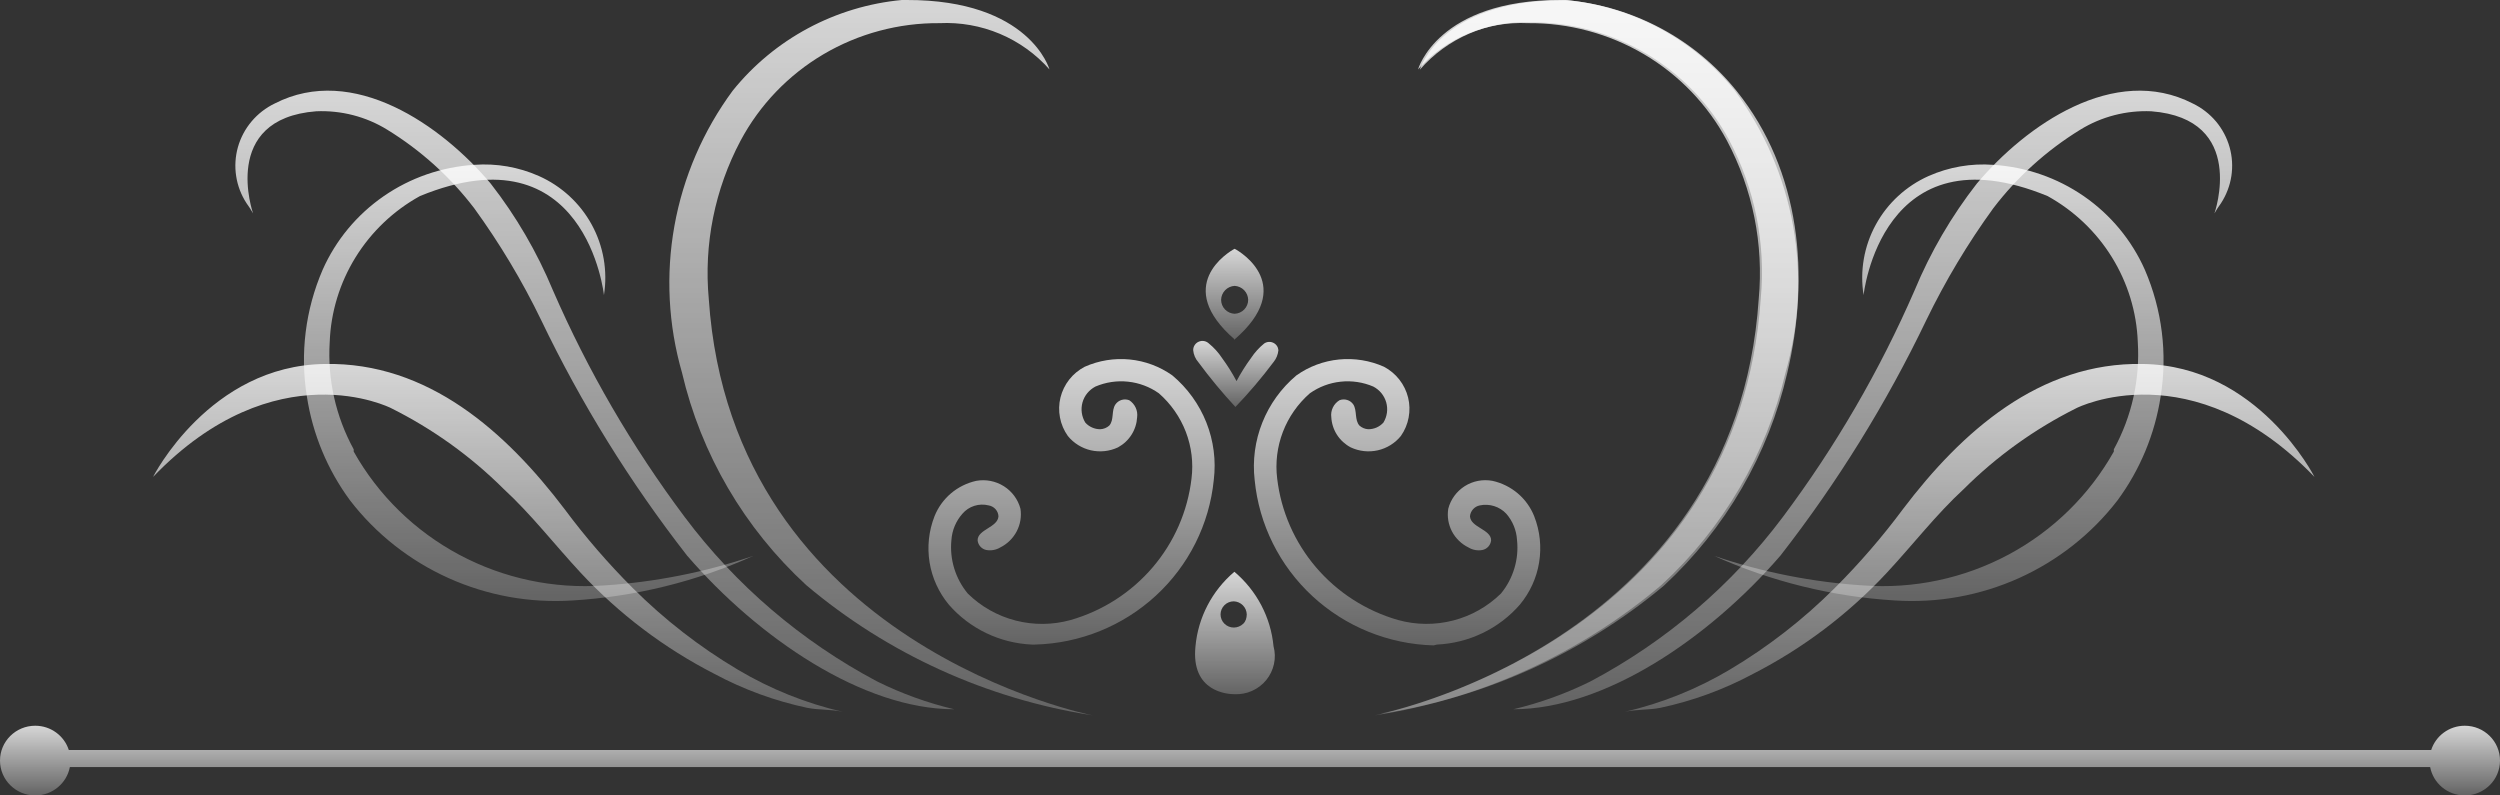 <svg width="88" height="28" viewBox="0 0 88 28" fill="none" xmlns="http://www.w3.org/2000/svg">
<rect x="0" y="0" width="88" height="28" fill="#333333" stroke="none"/>
<g clip-path="url(#clip0_21_746)">
<path fill-rule="evenodd" clip-rule="evenodd" d="M2.459 27C2.351 27.569 1.846 28 1.24 28C0.555 28 0 27.451 0 26.773C0 26.095 0.555 25.546 1.24 25.546C1.793 25.546 2.262 25.904 2.422 26.4H85.578C85.738 25.904 86.207 25.546 86.76 25.546C87.445 25.546 88 26.095 88 26.773C88 27.451 87.445 28 86.76 28C86.153 28 85.649 27.569 85.541 27H2.459Z" fill="url(#paint0_linear_21_746)" fill-opacity="0.8"/>
<path d="M36.942 2.445C36.942 2.445 36.258 -0.01 31.913 6.48588e-06H31.744C30.586 0.109 29.463 0.448 28.44 0.996C27.418 1.544 26.517 2.291 25.792 3.191C24.751 4.602 24.05 6.229 23.74 7.949C23.431 9.669 23.522 11.437 24.006 13.117C24.676 15.987 26.2 18.593 28.381 20.598C31.252 23.019 34.744 24.606 38.47 25.182C38.47 25.182 25.772 22.728 24.949 10.525C24.771 8.598 25.16 6.661 26.07 4.948C26.742 3.69 27.751 2.639 28.986 1.91C30.222 1.182 31.635 0.803 33.073 0.815C33.801 0.78 34.526 0.909 35.196 1.191C35.866 1.474 36.463 1.902 36.942 2.445Z" fill="url(#paint1_linear_21_746)" fill-opacity="0.8"/>
<path d="M8.908 7.511C8.839 7.388 8.763 7.27 8.68 7.157C8.49 6.867 8.365 6.541 8.313 6.2C8.26 5.859 8.282 5.511 8.375 5.178C8.469 4.846 8.633 4.537 8.857 4.272C9.08 4.008 9.358 3.793 9.672 3.642C12.43 2.229 15.545 4.408 17.271 6.46C18.168 7.611 18.905 8.876 19.463 10.22C20.692 13.045 22.246 15.72 24.096 18.192C25.894 20.595 28.208 22.573 30.871 23.985C31.736 24.414 32.648 24.744 33.589 24.966C30.375 24.966 26.695 22.463 24.185 19.557C22.178 16.981 20.455 14.2 19.046 11.261C18.38 9.886 17.593 8.572 16.695 7.334C15.855 6.232 14.816 5.293 13.63 4.565C12.882 4.104 12.011 3.879 11.13 3.917C7.738 4.182 8.908 7.511 8.908 7.511Z" fill="url(#paint2_linear_21_746)" fill-opacity="0.8"/>
<path d="M21.259 10.387C21.259 10.387 20.634 4.497 14.781 6.902C13.851 7.416 13.071 8.159 12.515 9.058C11.959 9.957 11.646 10.983 11.606 12.036C11.524 13.35 11.817 14.659 12.45 15.816V15.895C13.312 17.431 14.601 18.692 16.163 19.526C17.726 20.361 19.497 20.737 21.268 20.607C23.056 20.492 24.821 20.142 26.516 19.567C24.508 20.472 22.35 21.004 20.148 21.137C18.65 21.234 17.152 20.963 15.787 20.348C14.421 19.733 13.23 18.794 12.321 17.613C11.526 16.534 11.005 15.281 10.803 13.961C10.557 12.45 10.75 10.901 11.358 9.494C11.82 8.453 12.562 7.558 13.504 6.907C14.445 6.256 15.549 5.874 16.695 5.802C17.474 5.744 18.255 5.879 18.967 6.195C19.761 6.548 20.415 7.15 20.829 7.908C21.243 8.665 21.394 9.536 21.259 10.387Z" fill="url(#paint3_linear_21_746)" fill-opacity="0.8"/>
<path d="M5.387 16.788C5.387 16.788 7.371 12.861 11.438 12.812C15.069 12.743 17.816 15.208 19.87 17.917C20.603 18.904 21.409 19.836 22.28 20.706C23.386 21.809 24.625 22.772 25.971 23.572C27.115 24.253 28.36 24.754 29.661 25.055C29.264 24.966 28.828 24.996 28.421 24.917C27.277 24.675 26.175 24.271 25.147 23.72C23.378 22.813 21.784 21.607 20.435 20.156C19.523 19.174 18.699 18.104 17.727 17.21C16.568 16.056 15.228 15.095 13.759 14.363C13.759 14.363 9.702 12.302 5.387 16.788Z" fill="url(#paint4_linear_21_746)" fill-opacity="0.8"/>
<path d="M49.914 2.445C49.914 2.445 50.599 -0.01 54.944 6.48588e-06H55.112C56.27 0.109 57.394 0.448 58.416 0.996C59.439 1.544 60.34 2.291 61.064 3.191C62.105 4.602 62.807 6.229 63.116 7.949C63.426 9.669 63.334 11.437 62.85 13.117C62.181 15.987 60.657 18.593 58.475 20.598C55.605 23.019 52.113 24.606 48.387 25.182C48.387 25.182 61.084 22.728 61.907 10.525C62.086 8.598 61.696 6.661 60.787 4.948C60.114 3.69 59.105 2.639 57.87 1.91C56.635 1.182 55.221 0.803 53.783 0.815C53.056 0.78 52.33 0.909 51.66 1.191C50.99 1.474 50.393 1.902 49.914 2.445Z" fill="url(#paint5_linear_21_746)" fill-opacity="0.8"/>
<path d="M77.948 7.511C78.017 7.388 78.093 7.27 78.177 7.157C78.366 6.867 78.491 6.541 78.544 6.2C78.596 5.859 78.575 5.511 78.481 5.178C78.387 4.846 78.223 4.537 78 4.272C77.776 4.008 77.498 3.793 77.184 3.642C74.427 2.229 71.312 4.408 69.586 6.46C68.689 7.611 67.951 8.876 67.394 10.22C66.165 13.045 64.61 15.72 62.761 18.192C60.962 20.595 58.648 22.573 55.986 23.985C55.121 24.414 54.209 24.744 53.267 24.966C56.481 24.966 60.162 22.463 62.672 19.557C64.678 16.981 66.401 14.2 67.81 11.261C68.477 9.886 69.263 8.572 70.161 7.334C71.001 6.232 72.041 5.293 73.226 4.565C73.975 4.104 74.846 3.879 75.726 3.917C79.119 4.182 77.948 7.511 77.948 7.511Z" fill="url(#paint6_linear_21_746)" fill-opacity="0.8"/>
<path d="M65.598 10.387C65.598 10.387 66.223 4.497 72.076 6.902C73.005 7.416 73.786 8.159 74.341 9.058C74.897 9.957 75.21 10.983 75.25 12.036C75.332 13.35 75.04 14.659 74.407 15.816V15.895C73.544 17.431 72.256 18.692 70.693 19.526C69.131 20.361 67.359 20.737 65.588 20.607C63.8 20.492 62.035 20.142 60.34 19.567C62.348 20.472 64.507 21.004 66.709 21.137C68.206 21.234 69.704 20.963 71.07 20.348C72.435 19.733 73.626 18.794 74.536 17.613C75.331 16.534 75.851 15.281 76.054 13.961C76.299 12.45 76.106 10.901 75.498 9.494C75.036 8.453 74.294 7.558 73.353 6.907C72.411 6.256 71.307 5.874 70.161 5.802C69.383 5.744 68.602 5.879 67.889 6.195C67.096 6.548 66.442 7.15 66.028 7.908C65.614 8.665 65.463 9.536 65.598 10.387Z" fill="url(#paint7_linear_21_746)" fill-opacity="0.8"/>
<path d="M81.47 16.788C81.47 16.788 79.486 12.861 75.419 12.812C71.788 12.743 69.04 15.208 66.987 17.917C66.254 18.904 65.448 19.836 64.576 20.706C63.471 21.809 62.231 22.772 60.886 23.572C59.741 24.253 58.496 24.754 57.196 25.055C57.592 24.966 58.029 24.996 58.436 24.917C59.579 24.675 60.681 24.271 61.709 23.72C63.478 22.813 65.073 21.607 66.421 20.156C67.334 19.174 68.157 18.104 69.129 17.21C70.289 16.056 71.629 15.095 73.097 14.363C73.097 14.363 77.154 12.302 81.47 16.788Z" fill="url(#paint8_linear_21_746)" fill-opacity="0.8"/>
<path d="M43.459 8.757C43.231 8.875 41.287 10.063 43.459 11.948C45.632 10.063 43.688 8.875 43.459 8.757ZM43.459 11.045C43.331 11.04 43.21 10.986 43.121 10.894C43.033 10.803 42.983 10.681 42.983 10.554C42.986 10.428 43.036 10.307 43.124 10.216C43.212 10.125 43.332 10.07 43.459 10.063C43.587 10.07 43.706 10.125 43.795 10.216C43.883 10.307 43.933 10.428 43.936 10.554C43.936 10.681 43.886 10.803 43.797 10.894C43.709 10.986 43.587 11.04 43.459 11.045Z" fill="url(#paint9_linear_21_746)" fill-opacity="0.8"/>
<path d="M43.459 11.948V11.968L43.45 11.958L43.459 11.948Z" fill="url(#paint10_linear_21_746)" fill-opacity="0.8"/>
<path d="M45 12.325C44.986 12.481 44.925 12.629 44.824 12.751C44.411 13.302 43.964 13.828 43.487 14.325C43.023 13.825 42.587 13.299 42.183 12.751C42.077 12.632 42.014 12.482 42 12.325C42 12.261 42.018 12.198 42.054 12.145C42.089 12.092 42.14 12.05 42.199 12.026C42.258 12.001 42.324 11.994 42.387 12.006C42.45 12.018 42.508 12.048 42.554 12.092C42.731 12.236 42.885 12.406 43.011 12.596C43.202 12.856 43.374 13.13 43.526 13.415C43.678 13.13 43.85 12.856 44.041 12.596C44.167 12.406 44.321 12.236 44.498 12.092C44.544 12.06 44.598 12.041 44.654 12.036C44.71 12.031 44.766 12.041 44.817 12.065C44.868 12.088 44.912 12.125 44.944 12.17C44.976 12.216 44.995 12.269 45 12.325Z" fill="url(#paint11_linear_21_746)" fill-opacity="0.8"/>
<path d="M36.436 22.689H36.317C35.76 22.663 35.214 22.526 34.712 22.284C34.211 22.043 33.764 21.703 33.4 21.285C33.045 20.857 32.81 20.343 32.721 19.796C32.633 19.25 32.692 18.689 32.895 18.172C33.018 17.862 33.216 17.586 33.472 17.368C33.728 17.151 34.034 16.999 34.363 16.926C34.7 16.865 35.047 16.933 35.336 17.115C35.624 17.297 35.833 17.58 35.92 17.907C35.962 18.18 35.916 18.46 35.787 18.705C35.659 18.95 35.455 19.149 35.206 19.272C35.06 19.359 34.887 19.39 34.72 19.36C34.638 19.344 34.564 19.301 34.508 19.239C34.453 19.177 34.419 19.099 34.412 19.017C34.412 18.634 35.127 18.565 35.146 18.172C35.141 18.079 35.104 17.99 35.041 17.921C34.977 17.851 34.892 17.805 34.799 17.79C34.633 17.748 34.458 17.754 34.295 17.806C34.132 17.858 33.987 17.954 33.877 18.084C33.649 18.341 33.513 18.666 33.49 19.007C33.456 19.343 33.489 19.683 33.588 20.006C33.687 20.33 33.849 20.631 34.065 20.892C34.531 21.351 35.112 21.679 35.748 21.843C36.384 22.007 37.053 22.001 37.686 21.825C38.812 21.502 39.816 20.857 40.573 19.972C41.33 19.086 41.806 17.999 41.941 16.847C42.011 16.291 41.942 15.728 41.742 15.204C41.541 14.681 41.215 14.213 40.791 13.843C40.471 13.617 40.097 13.476 39.706 13.435C39.315 13.393 38.92 13.453 38.559 13.607C38.449 13.665 38.352 13.743 38.273 13.839C38.195 13.935 38.137 14.046 38.104 14.164C38.071 14.283 38.062 14.407 38.079 14.529C38.096 14.651 38.137 14.768 38.202 14.874C38.267 14.948 38.348 15.007 38.439 15.047C38.53 15.088 38.628 15.109 38.727 15.109C38.845 15.105 38.957 15.059 39.045 14.982C39.223 14.785 39.114 14.452 39.263 14.236C39.315 14.16 39.392 14.104 39.48 14.078C39.568 14.051 39.663 14.055 39.749 14.088C39.848 14.152 39.926 14.242 39.975 14.348C40.025 14.454 40.042 14.572 40.027 14.687C40.015 14.906 39.947 15.119 39.829 15.304C39.711 15.49 39.547 15.642 39.352 15.748C39.055 15.887 38.719 15.924 38.399 15.851C38.078 15.777 37.792 15.599 37.587 15.345C37.449 15.151 37.355 14.93 37.311 14.697C37.266 14.464 37.272 14.225 37.328 13.995C37.385 13.764 37.49 13.548 37.637 13.361C37.784 13.174 37.97 13.021 38.182 12.91C38.678 12.689 39.224 12.601 39.766 12.654C40.307 12.707 40.825 12.901 41.267 13.215C41.799 13.661 42.21 14.231 42.465 14.874C42.719 15.516 42.809 16.211 42.725 16.896C42.569 18.454 41.844 19.902 40.686 20.968C39.528 22.034 38.017 22.646 36.436 22.689Z" fill="url(#paint12_linear_21_746)" fill-opacity="0.8"/>
<path d="M43.45 20.126C42.666 20.791 42.175 21.731 42.081 22.748C41.912 24.367 43.231 24.436 43.45 24.436C43.663 24.446 43.876 24.407 44.071 24.32C44.266 24.233 44.438 24.103 44.572 23.938C44.706 23.774 44.799 23.58 44.844 23.373C44.889 23.166 44.883 22.952 44.828 22.748C44.731 21.729 44.236 20.789 43.45 20.126ZM43.886 21.628C43.883 21.752 43.852 21.869 43.763 21.955C43.674 22.041 43.554 22.09 43.43 22.09C43.306 22.09 43.187 22.041 43.1 21.955C43.013 21.868 42.963 21.751 42.963 21.628C42.963 21.506 43.013 21.389 43.1 21.302C43.187 21.215 43.306 21.167 43.43 21.167C43.551 21.172 43.665 21.222 43.75 21.308C43.835 21.394 43.883 21.508 43.886 21.628Z" fill="url(#paint13_linear_21_746)" fill-opacity="0.8"/>
<path d="M62.912 13.126C63.716 9.729 63.398 6.028 61.127 3.201C60.402 2.301 59.502 1.554 58.479 1.006C57.456 0.458 56.333 0.119 55.175 0.01H55.016C50.671 0.01 49.977 2.455 49.977 2.455C50.454 1.905 51.051 1.469 51.723 1.18C52.394 0.891 53.124 0.756 53.855 0.786C55.293 0.775 56.706 1.155 57.941 1.884C59.175 2.613 60.185 3.662 60.859 4.919C61.769 6.632 62.158 8.568 61.98 10.495C61.206 21.943 49.997 24.809 48.598 25.124C52.276 24.555 55.725 22.996 58.568 20.617C60.74 18.606 62.253 15.997 62.912 13.126Z" fill="url(#paint14_linear_21_746)" fill-opacity="0.8"/>
<path d="M50.582 22.689C51.139 22.663 51.685 22.526 52.187 22.284C52.688 22.043 53.134 21.703 53.498 21.285C53.854 20.857 54.089 20.343 54.177 19.796C54.266 19.25 54.207 18.689 54.004 18.172C53.881 17.862 53.683 17.586 53.427 17.368C53.171 17.151 52.865 16.999 52.536 16.926C52.199 16.863 51.85 16.929 51.561 17.111C51.272 17.294 51.064 17.578 50.979 17.907C50.935 18.181 50.981 18.46 51.109 18.706C51.238 18.951 51.442 19.15 51.693 19.272C51.839 19.36 52.012 19.391 52.179 19.36C52.261 19.344 52.335 19.301 52.391 19.239C52.446 19.177 52.48 19.099 52.487 19.017C52.487 18.634 51.762 18.565 51.743 18.172C51.751 18.08 51.79 17.993 51.852 17.924C51.915 17.855 51.998 17.808 52.09 17.79C52.258 17.755 52.432 17.764 52.595 17.815C52.759 17.867 52.906 17.959 53.022 18.084C53.247 18.342 53.379 18.667 53.399 19.007C53.435 19.343 53.404 19.682 53.306 20.005C53.209 20.329 53.049 20.63 52.834 20.892C52.367 21.35 51.786 21.678 51.151 21.842C50.514 22.006 49.846 22 49.213 21.825C48.087 21.502 47.083 20.857 46.326 19.972C45.569 19.086 45.093 17.999 44.957 16.847C44.888 16.291 44.957 15.728 45.157 15.204C45.358 14.681 45.684 14.213 46.108 13.843C46.428 13.617 46.802 13.476 47.193 13.435C47.584 13.393 47.979 13.453 48.34 13.607C48.45 13.665 48.547 13.743 48.626 13.839C48.704 13.935 48.761 14.046 48.795 14.164C48.828 14.283 48.837 14.407 48.82 14.529C48.803 14.651 48.761 14.768 48.697 14.874C48.63 14.948 48.547 15.008 48.455 15.049C48.362 15.089 48.263 15.11 48.161 15.109C48.047 15.102 47.939 15.057 47.854 14.982C47.675 14.785 47.775 14.452 47.636 14.236C47.584 14.16 47.507 14.104 47.419 14.078C47.33 14.051 47.236 14.055 47.15 14.088C47.048 14.15 46.967 14.239 46.916 14.346C46.865 14.452 46.846 14.571 46.862 14.687C46.874 14.907 46.943 15.121 47.063 15.307C47.183 15.492 47.349 15.644 47.546 15.748C47.843 15.887 48.18 15.924 48.5 15.851C48.821 15.777 49.107 15.599 49.312 15.345C49.448 15.15 49.541 14.93 49.584 14.697C49.628 14.465 49.622 14.226 49.566 13.996C49.509 13.766 49.405 13.55 49.258 13.363C49.112 13.176 48.928 13.022 48.717 12.91C48.221 12.689 47.675 12.601 47.133 12.654C46.592 12.707 46.074 12.901 45.632 13.215C45.101 13.662 44.69 14.232 44.434 14.874C44.178 15.516 44.085 16.21 44.164 16.896C44.316 18.46 45.04 19.915 46.2 20.987C47.36 22.059 48.876 22.675 50.463 22.718L50.582 22.689Z" fill="url(#paint15_linear_21_746)" fill-opacity="0.8"/>
</g>
<defs>
<linearGradient id="paint0_linear_21_746" x1="1.24" y1="25.546" x2="1.24" y2="28" gradientUnits="userSpaceOnUse">
<stop stop-color="white"/>
<stop offset="1" stop-color="white" stop-opacity="0.3"/>
</linearGradient>
<linearGradient id="paint1_linear_21_746" x1="31.015" y1="-2.28882e-05" x2="31.015" y2="25.182" gradientUnits="userSpaceOnUse">
<stop stop-color="white"/>
<stop offset="1" stop-color="white" stop-opacity="0.3"/>
</linearGradient>
<linearGradient id="paint2_linear_21_746" x1="20.937" y1="3.191" x2="20.937" y2="24.966" gradientUnits="userSpaceOnUse">
<stop stop-color="white"/>
<stop offset="1" stop-color="white" stop-opacity="0.3"/>
</linearGradient>
<linearGradient id="paint3_linear_21_746" x1="18.608" y1="5.789" x2="18.608" y2="21.157" gradientUnits="userSpaceOnUse">
<stop stop-color="white"/>
<stop offset="1" stop-color="white" stop-opacity="0.3"/>
</linearGradient>
<linearGradient id="paint4_linear_21_746" x1="17.524" y1="12.811" x2="17.524" y2="25.055" gradientUnits="userSpaceOnUse">
<stop stop-color="white"/>
<stop offset="1" stop-color="white" stop-opacity="0.3"/>
</linearGradient>
<linearGradient id="paint5_linear_21_746" x1="55.841" y1="-2.28882e-05" x2="55.841" y2="25.182" gradientUnits="userSpaceOnUse">
<stop stop-color="white"/>
<stop offset="1" stop-color="white" stop-opacity="0.3"/>
</linearGradient>
<linearGradient id="paint6_linear_21_746" x1="65.92" y1="3.191" x2="65.92" y2="24.966" gradientUnits="userSpaceOnUse">
<stop stop-color="white"/>
<stop offset="1" stop-color="white" stop-opacity="0.3"/>
</linearGradient>
<linearGradient id="paint7_linear_21_746" x1="68.249" y1="5.789" x2="68.249" y2="21.157" gradientUnits="userSpaceOnUse">
<stop stop-color="white"/>
<stop offset="1" stop-color="white" stop-opacity="0.3"/>
</linearGradient>
<linearGradient id="paint8_linear_21_746" x1="69.333" y1="12.811" x2="69.333" y2="25.055" gradientUnits="userSpaceOnUse">
<stop stop-color="white"/>
<stop offset="1" stop-color="white" stop-opacity="0.3"/>
</linearGradient>
<linearGradient id="paint9_linear_21_746" x1="43.459" y1="8.757" x2="43.459" y2="11.948" gradientUnits="userSpaceOnUse">
<stop stop-color="white"/>
<stop offset="1" stop-color="white" stop-opacity="0.3"/>
</linearGradient>
<linearGradient id="paint10_linear_21_746" x1="43.455" y1="11.948" x2="43.455" y2="11.968" gradientUnits="userSpaceOnUse">
<stop stop-color="white"/>
<stop offset="1" stop-color="white" stop-opacity="0.3"/>
</linearGradient>
<linearGradient id="paint11_linear_21_746" x1="43.5" y1="12" x2="43.5" y2="14.325" gradientUnits="userSpaceOnUse">
<stop stop-color="white"/>
<stop offset="1" stop-color="white" stop-opacity="0.3"/>
</linearGradient>
<linearGradient id="paint12_linear_21_746" x1="37.718" y1="12.639" x2="37.718" y2="22.689" gradientUnits="userSpaceOnUse">
<stop stop-color="white"/>
<stop offset="1" stop-color="white" stop-opacity="0.3"/>
</linearGradient>
<linearGradient id="paint13_linear_21_746" x1="43.47" y1="20.126" x2="43.47" y2="24.438" gradientUnits="userSpaceOnUse">
<stop stop-color="white"/>
<stop offset="1" stop-color="white" stop-opacity="0.3"/>
</linearGradient>
<linearGradient id="paint14_linear_21_746" x1="55.955" y1="0.01" x2="55.955" y2="25.124" gradientUnits="userSpaceOnUse">
<stop stop-color="white"/>
<stop offset="1" stop-color="white" stop-opacity="0.3"/>
</linearGradient>
<linearGradient id="paint15_linear_21_746" x1="49.177" y1="12.639" x2="49.177" y2="22.718" gradientUnits="userSpaceOnUse">
<stop stop-color="white"/>
<stop offset="1" stop-color="white" stop-opacity="0.3"/>
</linearGradient>
<clipPath id="clip0_21_746">
<rect width="88" height="28" fill="white"/>
</clipPath>
</defs>
</svg>
